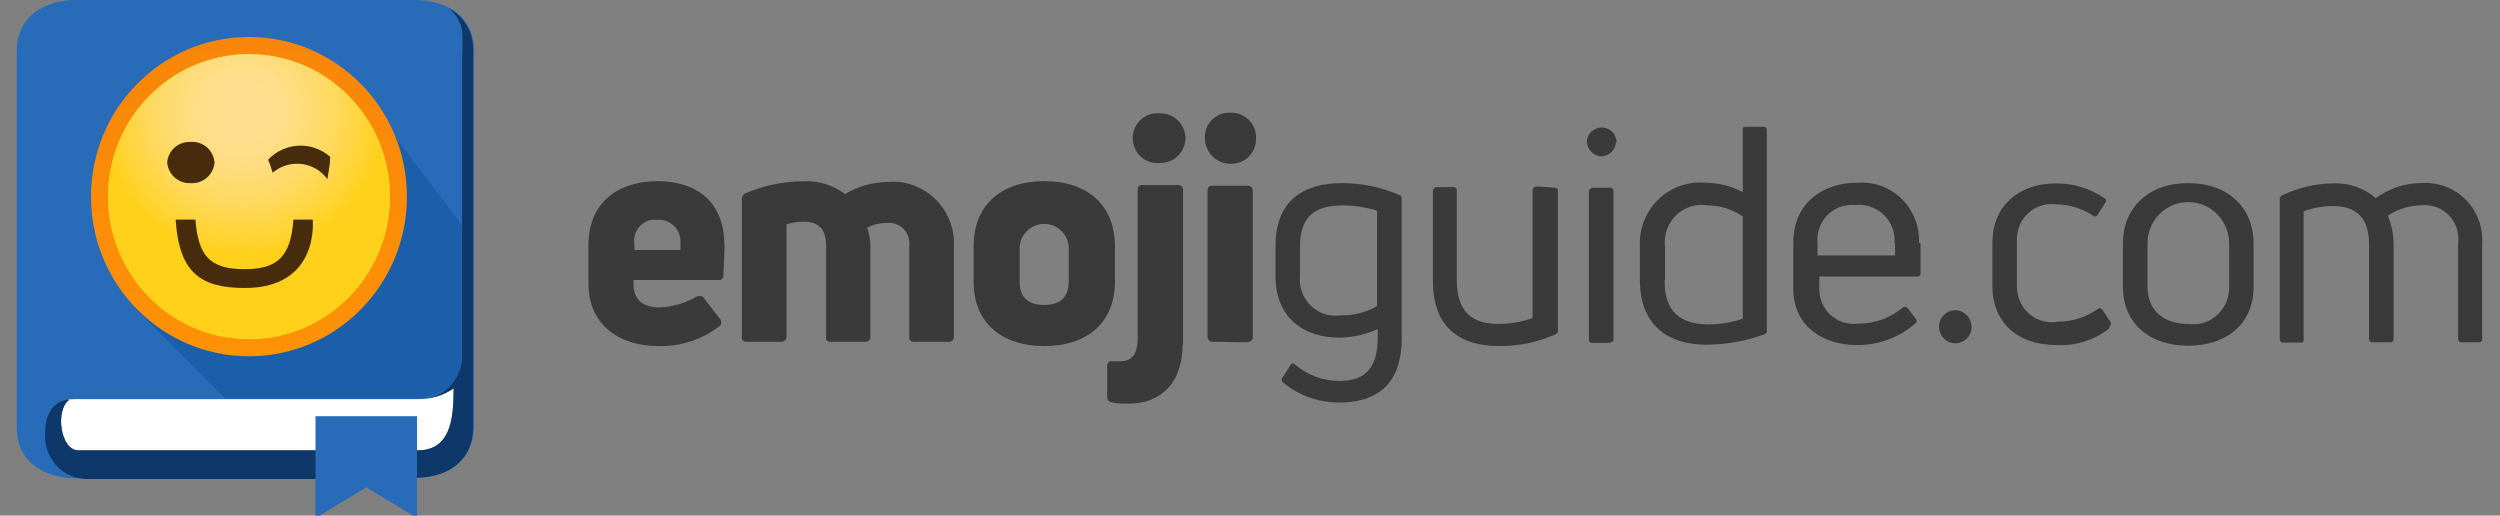 <?xml version="1.0" encoding="UTF-8"?>
<svg xmlns="http://www.w3.org/2000/svg" xmlns:xlink="http://www.w3.org/1999/xlink" width="160" height="33" viewBox="0 0 160 33" version="1.1">
<rect x="0" y="0" width="160" height="33" fill="#808080" stroke="none"/>
<defs>
<linearGradient id="linear0" gradientUnits="userSpaceOnUse" x1="15.28" y1="-585.86" x2="15.28" y2="-605.2" gradientTransform="matrix(1.045,0,0,-1.057,-0.039,-616.706)">
<stop offset="0" style="stop-color:rgb(97.255%,52.549%,3.922%);stop-opacity:1;"/>
<stop offset="1" style="stop-color:rgb(100%,57.255%,1.961%);stop-opacity:1;"/>
</linearGradient>
<radialGradient id="radial0" gradientUnits="userSpaceOnUse" cx="201.64" cy="-715.616" fx="201.64" fy="-715.616" r="11.82" gradientTransform="matrix(0.774,0,0,-0.782,-140.535,-552.491)">
<stop offset="0.16" style="stop-color:rgb(99.608%,87.451%,56.078%);stop-opacity:1;"/>
<stop offset="0.29" style="stop-color:rgb(99.608%,87.059%,53.725%);stop-opacity:1;"/>
<stop offset="0.46" style="stop-color:rgb(99.608%,86.275%,46.667%);stop-opacity:1;"/>
<stop offset="0.66" style="stop-color:rgb(99.608%,85.098%,35.686%);stop-opacity:1;"/>
<stop offset="0.88" style="stop-color:rgb(100%,83.137%,20%);stop-opacity:1;"/>
<stop offset="1" style="stop-color:rgb(100%,81.961%,10.196%);stop-opacity:1;"/>
</radialGradient>
</defs>
<g id="surface1">
<path style=" stroke:none;fill-rule:evenodd;fill:rgb(22.745%,22.745%,22.745%);fill-opacity:1;" d="M 46.359 15.699 C 46.359 12.809 44.457 11.594 42.094 11.594 C 39.73 11.594 37.66 12.809 37.66 15.699 L 37.66 18.133 C 37.66 20.805 39.645 22.148 42.133 22.148 C 43.535 22.188 44.906 21.746 46.023 20.891 C 46.191 20.805 46.191 20.605 46.105 20.438 L 45.062 19.098 C 45 18.957 44.832 18.902 44.695 18.965 C 44.695 18.965 44.695 18.965 44.613 18.965 C 43.879 19.402 43.055 19.641 42.207 19.676 C 41.16 19.676 40.547 19.18 40.547 18.215 L 40.547 17.922 L 45.961 17.922 C 46.105 17.953 46.254 17.871 46.285 17.719 C 46.285 17.699 46.297 17.688 46.297 17.668 L 46.297 17.582 L 46.379 15.699 Z M 43.547 15.574 L 43.547 16 L 40.598 16 L 40.598 15.574 C 40.504 14.836 41.016 14.172 41.738 14.066 C 41.84 14.055 41.945 14.055 42.051 14.066 C 42.805 14.004 43.473 14.562 43.547 15.324 Z M 54.062 12.406 C 53.309 11.844 52.391 11.559 51.461 11.602 C 50.172 11.602 48.91 11.855 47.727 12.363 C 47.559 12.426 47.457 12.598 47.477 12.777 L 47.477 21.535 C 47.445 21.684 47.527 21.832 47.676 21.863 C 47.695 21.863 47.707 21.875 47.727 21.875 L 50.008 21.875 C 50.172 21.883 50.32 21.746 50.34 21.574 L 50.34 14.359 C 50.707 14.242 51.082 14.18 51.461 14.191 C 52.41 14.191 52.871 14.699 52.871 15.699 L 52.871 21.535 C 52.828 21.676 52.914 21.82 53.047 21.863 C 53.07 21.875 53.09 21.875 53.109 21.875 L 55.371 21.875 C 55.527 21.883 55.672 21.777 55.703 21.621 L 55.703 15.832 C 55.715 15.395 55.641 14.973 55.496 14.574 C 55.883 14.371 56.309 14.266 56.738 14.273 C 57.461 14.18 58.109 14.699 58.191 15.43 C 58.203 15.543 58.203 15.668 58.191 15.785 L 58.191 21.535 C 58.16 21.684 58.246 21.832 58.391 21.863 C 58.41 21.863 58.422 21.875 58.441 21.875 L 60.723 21.875 C 60.879 21.883 61.016 21.777 61.047 21.621 L 61.047 15.871 C 61.203 13.684 59.57 11.793 57.406 11.633 C 57.199 11.625 56.988 11.625 56.781 11.645 C 55.809 11.664 54.867 11.941 54.043 12.445 Z M 71.355 18.047 L 71.355 15.742 C 71.355 13.145 69.609 11.594 66.84 11.594 C 64.066 11.594 62.312 13.145 62.312 15.742 L 62.312 18.047 C 62.312 20.605 64.059 22.148 66.84 22.148 C 69.617 22.148 71.355 20.605 71.355 18.047 Z M 65.258 18.047 L 65.258 15.742 C 65.363 14.867 66.148 14.242 67.004 14.34 C 67.738 14.422 68.312 15.004 68.395 15.742 L 68.395 18.047 C 68.395 19.008 67.863 19.516 66.828 19.516 C 65.793 19.516 65.25 19.008 65.258 18.047 Z M 75.715 22.062 L 75.715 12.184 C 75.723 12.027 75.621 11.875 75.461 11.844 L 73.141 11.844 C 72.996 11.812 72.848 11.898 72.816 12.047 C 72.816 12.07 72.809 12.078 72.809 12.102 L 72.809 21.695 C 72.809 22.656 72.441 23.121 71.688 23.121 L 71.199 23.121 C 71.062 23.078 70.914 23.164 70.875 23.301 C 70.863 23.32 70.863 23.34 70.863 23.363 L 70.863 25.379 C 70.844 25.562 70.969 25.73 71.145 25.75 C 71.145 25.75 71.156 25.75 71.156 25.75 C 71.5 25.816 71.844 25.848 72.199 25.836 C 74.395 25.836 75.684 24.41 75.684 22.062 Z M 75.871 8.855 C 75.859 7.965 75.148 7.246 74.27 7.258 C 74.262 7.258 74.262 7.258 74.25 7.258 C 73.383 7.152 72.598 7.789 72.504 8.664 C 72.41 9.543 73.027 10.336 73.895 10.43 C 74.02 10.438 74.137 10.438 74.262 10.43 C 75.129 10.438 75.848 9.742 75.871 8.855 Z M 79.844 21.883 C 80 21.895 80.145 21.789 80.176 21.633 L 80.176 12.227 C 80.188 12.07 80.082 11.918 79.926 11.887 L 77.605 11.887 C 77.469 11.855 77.324 11.941 77.293 12.078 C 77.293 12.102 77.281 12.121 77.281 12.141 L 77.281 21.535 C 77.27 21.707 77.398 21.852 77.562 21.875 L 77.648 21.875 L 79.844 21.906 Z M 80.387 8.855 C 80.418 7.977 79.738 7.246 78.871 7.215 C 78.859 7.215 78.859 7.215 78.852 7.215 L 78.723 7.215 C 77.879 7.176 77.156 7.84 77.113 8.695 C 77.113 8.719 77.113 8.73 77.113 8.75 L 77.113 8.855 C 77.125 9.73 77.816 10.449 78.684 10.48 L 78.766 10.48 C 79.625 10.512 80.344 9.836 80.387 8.973 Z M 89.711 21.633 L 89.711 12.723 C 89.723 12.609 89.648 12.5 89.543 12.477 C 88.395 11.973 87.152 11.719 85.895 11.719 C 83.492 11.719 81.633 12.777 81.633 15.742 L 81.633 17.668 C 81.633 20.355 83.449 21.609 85.73 21.609 C 86.574 21.602 87.402 21.406 88.176 21.062 L 88.176 21.535 C 88.176 23.5 87.434 24.379 85.73 24.379 C 84.684 24.391 83.668 24.008 82.875 23.32 C 82.793 23.238 82.664 23.238 82.625 23.32 L 82.082 24.164 C 82.008 24.254 82.008 24.367 82.082 24.453 C 83.094 25.297 84.371 25.762 85.688 25.762 C 88.551 25.762 89.711 24.164 89.711 21.652 Z M 83.199 17.645 L 83.199 15.742 C 83.199 13.809 84.246 13.145 85.895 13.145 C 86.648 13.145 87.414 13.262 88.133 13.484 L 88.133 19.59 C 87.422 19.992 86.629 20.203 85.812 20.18 C 84.559 20.375 83.398 19.496 83.211 18.227 C 83.18 18.039 83.18 17.848 83.199 17.668 Z M 98.336 11.934 C 98.211 11.934 98.105 12.027 98.086 12.141 L 98.086 20.355 C 97.387 20.605 96.645 20.73 95.891 20.73 C 94.227 20.73 93.234 19.973 93.234 17.922 L 93.234 12.184 C 93.246 12.078 93.172 11.984 93.066 11.973 L 91.961 11.973 C 91.836 11.973 91.73 12.07 91.707 12.184 L 91.707 18.008 C 91.707 20.93 93.414 22.148 95.941 22.148 C 97.188 22.156 98.41 21.906 99.551 21.398 C 99.645 21.355 99.707 21.25 99.707 21.145 L 99.707 12.227 C 99.719 12.121 99.652 12.035 99.551 12.016 L 98.43 11.934 Z M 103.051 21.906 C 103.156 21.914 103.25 21.844 103.262 21.738 L 103.262 12.227 C 103.27 12.121 103.199 12.027 103.094 12.016 L 101.934 12.016 C 101.816 12.027 101.715 12.109 101.691 12.227 L 101.691 21.738 C 101.684 21.844 101.746 21.926 101.852 21.945 L 103.051 21.945 Z M 103.461 9.117 C 103.461 8.621 103.082 8.199 102.594 8.16 L 102.508 8.16 C 102.016 8.16 101.598 8.535 101.559 9.035 C 101.566 9.555 101.965 9.961 102.465 10.008 C 102.98 10.008 103.398 9.594 103.418 9.078 Z M 111.539 12.289 C 110.797 11.906 109.973 11.695 109.137 11.695 C 107.023 11.508 105.152 13.082 104.965 15.227 C 104.945 15.418 104.945 15.617 104.953 15.809 L 104.953 17.922 C 104.953 20.805 106.73 22.062 109.219 22.062 C 110.473 22.051 111.73 21.832 112.91 21.398 C 113.027 21.367 113.09 21.262 113.078 21.145 L 113.078 8.328 C 113.09 8.223 113.016 8.129 112.91 8.117 L 111.75 8.117 C 111.625 8.117 111.539 8.117 111.539 8.285 Z M 106.566 17.941 L 106.566 15.832 C 106.387 14.52 107.297 13.316 108.582 13.133 C 108.801 13.102 109.031 13.102 109.262 13.145 C 110.078 13.145 110.871 13.391 111.539 13.852 L 111.539 20.395 C 110.82 20.648 110.066 20.762 109.305 20.762 C 107.535 20.73 106.535 19.973 106.535 17.965 Z M 122.82 15.555 C 122.906 13.504 121.336 11.77 119.32 11.688 C 119.164 11.676 119.004 11.688 118.84 11.695 C 116.746 11.695 114.77 12.914 114.77 15.555 L 114.77 18.484 C 114.77 20.91 116.727 22.082 118.797 22.082 C 120.176 22.105 121.516 21.621 122.57 20.711 C 122.652 20.656 122.695 20.555 122.652 20.457 L 122.109 19.742 C 122.047 19.641 121.922 19.609 121.816 19.652 C 121.012 20.344 119.977 20.723 118.922 20.711 C 117.719 20.867 116.609 20.023 116.453 18.809 C 116.445 18.703 116.434 18.598 116.434 18.492 L 116.434 17.699 L 122.707 17.699 C 122.812 17.707 122.906 17.633 122.914 17.531 L 122.914 15.566 Z M 121.285 15.555 L 121.285 16.344 L 116.32 16.344 L 116.32 15.555 C 116.203 14.328 117.094 13.242 118.305 13.121 C 118.461 13.113 118.617 13.113 118.766 13.121 C 120.008 12.996 121.117 13.906 121.242 15.156 C 121.254 15.293 121.262 15.418 121.254 15.555 Z M 126.176 20.91 C 126.176 20.363 125.758 19.898 125.215 19.855 L 125.141 19.855 C 124.566 19.855 124.098 20.332 124.098 20.91 C 124.098 21.492 124.566 21.969 125.141 21.969 C 125.719 21.969 126.188 21.492 126.188 20.91 Z M 135 20.91 C 135.094 20.848 135.125 20.73 135.086 20.625 L 134.551 19.824 C 134.5 19.742 134.395 19.699 134.301 19.742 C 133.547 20.285 132.648 20.586 131.727 20.586 C 130.516 20.816 129.344 20.004 129.125 18.777 C 129.105 18.641 129.082 18.504 129.082 18.363 L 129.082 15.406 C 129.031 14.16 129.98 13.113 131.215 13.059 C 131.352 13.051 131.488 13.059 131.613 13.082 C 132.438 13.09 133.246 13.336 133.934 13.789 C 134.008 13.875 134.133 13.875 134.215 13.797 C 134.215 13.797 134.227 13.789 134.227 13.789 L 134.719 12.996 C 134.801 12.922 134.801 12.797 134.73 12.715 C 134.73 12.715 134.719 12.703 134.719 12.703 C 133.797 12.07 132.699 11.727 131.582 11.738 C 129.094 11.738 127.516 13.293 127.516 15.469 L 127.516 18.363 C 127.516 20.543 129.051 22.082 131.582 22.082 C 132.805 22.156 134.008 21.789 134.98 21.031 Z M 144.23 18.363 L 144.23 15.574 C 144.23 13.316 142.621 11.719 140.051 11.719 C 137.477 11.719 135.867 13.316 135.867 15.574 L 135.867 18.363 C 135.867 20.625 137.488 22.125 140.051 22.125 C 142.609 22.125 144.23 20.625 144.23 18.363 Z M 137.438 18.363 L 137.438 15.574 C 137.438 14.117 138.605 12.934 140.051 12.934 C 141.492 12.934 142.664 14.117 142.664 15.574 L 142.664 18.363 C 142.695 19.641 141.703 20.723 140.426 20.754 C 140.301 20.754 140.176 20.754 140.051 20.73 C 138.348 20.73 137.438 19.762 137.438 18.344 Z M 152.074 12.703 C 151.32 12.035 150.336 11.695 149.344 11.738 C 148.215 11.738 147.098 12.004 146.07 12.5 C 145.969 12.531 145.906 12.641 145.906 12.746 L 145.906 21.715 C 145.895 21.82 145.969 21.914 146.07 21.926 L 147.23 21.926 C 147.348 21.926 147.43 21.926 147.43 21.758 L 147.43 13.527 C 148.039 13.293 148.695 13.176 149.344 13.188 C 150.871 13.188 151.621 14.023 151.621 15.66 L 151.621 21.695 C 151.613 21.801 151.688 21.895 151.789 21.906 L 152.992 21.906 C 153.098 21.914 153.18 21.844 153.191 21.738 L 153.191 15.66 C 153.191 15.023 153.066 14.391 152.824 13.809 C 153.441 13.391 154.176 13.152 154.918 13.145 C 156.098 12.996 157.176 13.832 157.32 15.023 C 157.34 15.227 157.34 15.418 157.32 15.617 L 157.32 21.695 C 157.309 21.801 157.383 21.895 157.488 21.906 L 158.648 21.906 C 158.754 21.914 158.848 21.844 158.859 21.738 L 158.859 15.66 C 159.016 13.641 157.531 11.875 155.523 11.719 C 155.324 11.695 155.113 11.707 154.918 11.719 C 153.883 11.727 152.879 12.07 152.051 12.68 Z M 152.074 12.703 "/>
<path style=" stroke:none;fill-rule:nonzero;fill:rgb(100%,100%,100%);fill-opacity:1;" d="M 2.406 24.121 L 29.652 24.121 L 29.652 28.828 L 2.406 28.828 Z M 2.406 24.121 "/>
<path style=" stroke:none;fill-rule:evenodd;fill:rgb(15.686%,42.353%,72.549%);fill-opacity:1;" d="M 26.691 30.578 L 26.691 33.156 L 23.441 31.191 L 20.191 33.156 L 20.191 30.609 L 4.895 30.609 C 2.805 30.609 1.07 29.555 1.07 27.367 L 1.07 3.285 C 1.07 1.102 2.762 0 4.895 0 L 26.516 0 C 28.605 0 30.34 1.059 30.34 3.254 L 30.34 27.324 C 30.277 29.449 28.711 30.535 26.691 30.578 Z M 26.691 25.543 L 4.426 25.543 C 3.516 26.195 3.84 28.828 5.031 28.828 L 20.191 28.828 L 20.191 26.637 L 26.691 26.637 L 26.691 28.828 C 28.785 28.828 29.035 26.969 29.035 24.855 C 28.344 25.328 27.531 25.574 26.691 25.543 Z M 26.691 25.543 "/>
<path style=" stroke:none;fill-rule:evenodd;fill:rgb(10.588%,36.863%,66.667%);fill-opacity:1;" d="M 29.004 26.637 C 29.172 25.918 29.242 25.191 29.234 24.453 C 28.5 25.035 27.625 25.391 26.703 25.512 L 14.418 25.512 L 8.648 19.707 L 23.086 5.844 L 29.797 14.711 C 29.902 15.395 29.578 26.637 29.578 26.637 Z M 29.004 26.637 "/>
<path style=" stroke:none;fill-rule:evenodd;fill:rgb(5.49%,21.961%,41.176%);fill-opacity:1;" d="M 5.031 28.828 L 20.191 28.828 L 20.191 30.656 L 5.555 30.656 C 4.07 30.645 2.879 29.418 2.887 27.926 C 2.887 27.875 2.887 27.82 2.887 27.77 C 2.887 25.297 4.688 25.582 4.688 25.582 L 4.457 25.582 C 3.516 26.195 3.84 28.828 5.031 28.828 Z M 26.691 30.578 L 26.691 30.656 L 26.691 26.637 L 26.691 28.828 C 28.785 28.828 29.035 26.969 29.035 24.855 C 28.492 25.223 27.855 25.453 27.195 25.512 C 28.48 25.348 29.473 24.305 29.578 22.996 L 29.578 3.656 C 29.609 3.098 29.609 2.535 29.578 1.977 C 29.473 1.395 29.172 0.875 28.711 0.52 C 29.727 1.047 30.34 2.133 30.277 3.285 L 30.277 27.367 C 30.277 29.449 28.711 30.535 26.691 30.578 Z M 26.691 30.578 "/>
<path style=" stroke:none;fill-rule:nonzero;fill:url(#linear0);" d="M 26.043 12.586 C 26.043 18.227 21.52 22.801 15.934 22.801 C 10.352 22.801 5.824 18.227 5.824 12.586 C 5.824 6.941 10.352 2.367 15.934 2.367 C 21.52 2.367 26.043 6.941 26.043 12.586 Z M 26.043 12.586 "/>
<path style=" stroke:none;fill-rule:nonzero;fill:rgb(100%,81.961%,10.196%);fill-opacity:1;" d="M 24.957 12.586 C 24.957 17.621 20.918 21.707 15.934 21.707 C 10.953 21.707 6.914 17.621 6.914 12.586 C 6.914 7.551 10.953 3.465 15.934 3.465 C 20.918 3.465 24.957 7.551 24.957 12.586 Z M 24.957 12.586 "/>
<path style=" stroke:none;fill-rule:nonzero;fill:url(#radial0);" d="M 24.957 12.586 C 24.957 17.621 20.918 21.707 15.934 21.707 C 10.953 21.707 6.914 17.621 6.914 12.586 C 6.914 7.551 10.953 3.465 15.934 3.465 C 20.918 3.465 24.957 7.551 24.957 12.586 Z M 24.957 12.586 "/>
<path style=" stroke:none;fill-rule:evenodd;fill:rgb(27.451%,17.255%,4.706%);fill-opacity:1;" d="M 11.242 14.055 L 12.508 14.055 C 12.684 16.273 13.332 17.227 15.645 17.227 C 17.734 17.227 18.613 16.453 18.777 14.055 L 20.012 14.055 C 20.012 14.055 20.484 18.43 15.676 18.43 C 12.902 18.43 11.461 17.52 11.242 14.055 Z M 12.215 9.086 C 12.988 9.023 13.668 9.617 13.73 10.398 C 13.668 11.18 12.988 11.77 12.215 11.719 C 11.441 11.77 10.762 11.18 10.699 10.398 C 10.762 9.617 11.441 9.035 12.215 9.086 Z M 20.953 11.465 C 20.168 10.387 18.664 10.156 17.586 10.949 C 17.535 10.98 17.492 11.02 17.453 11.062 C 17.367 10.781 17.273 10.492 17.16 10.219 C 18.227 9.098 19.973 9.012 21.133 10.039 C 21.133 10.512 20.953 11.465 20.953 11.465 Z M 20.953 11.465 "/>
</g>
</svg>
